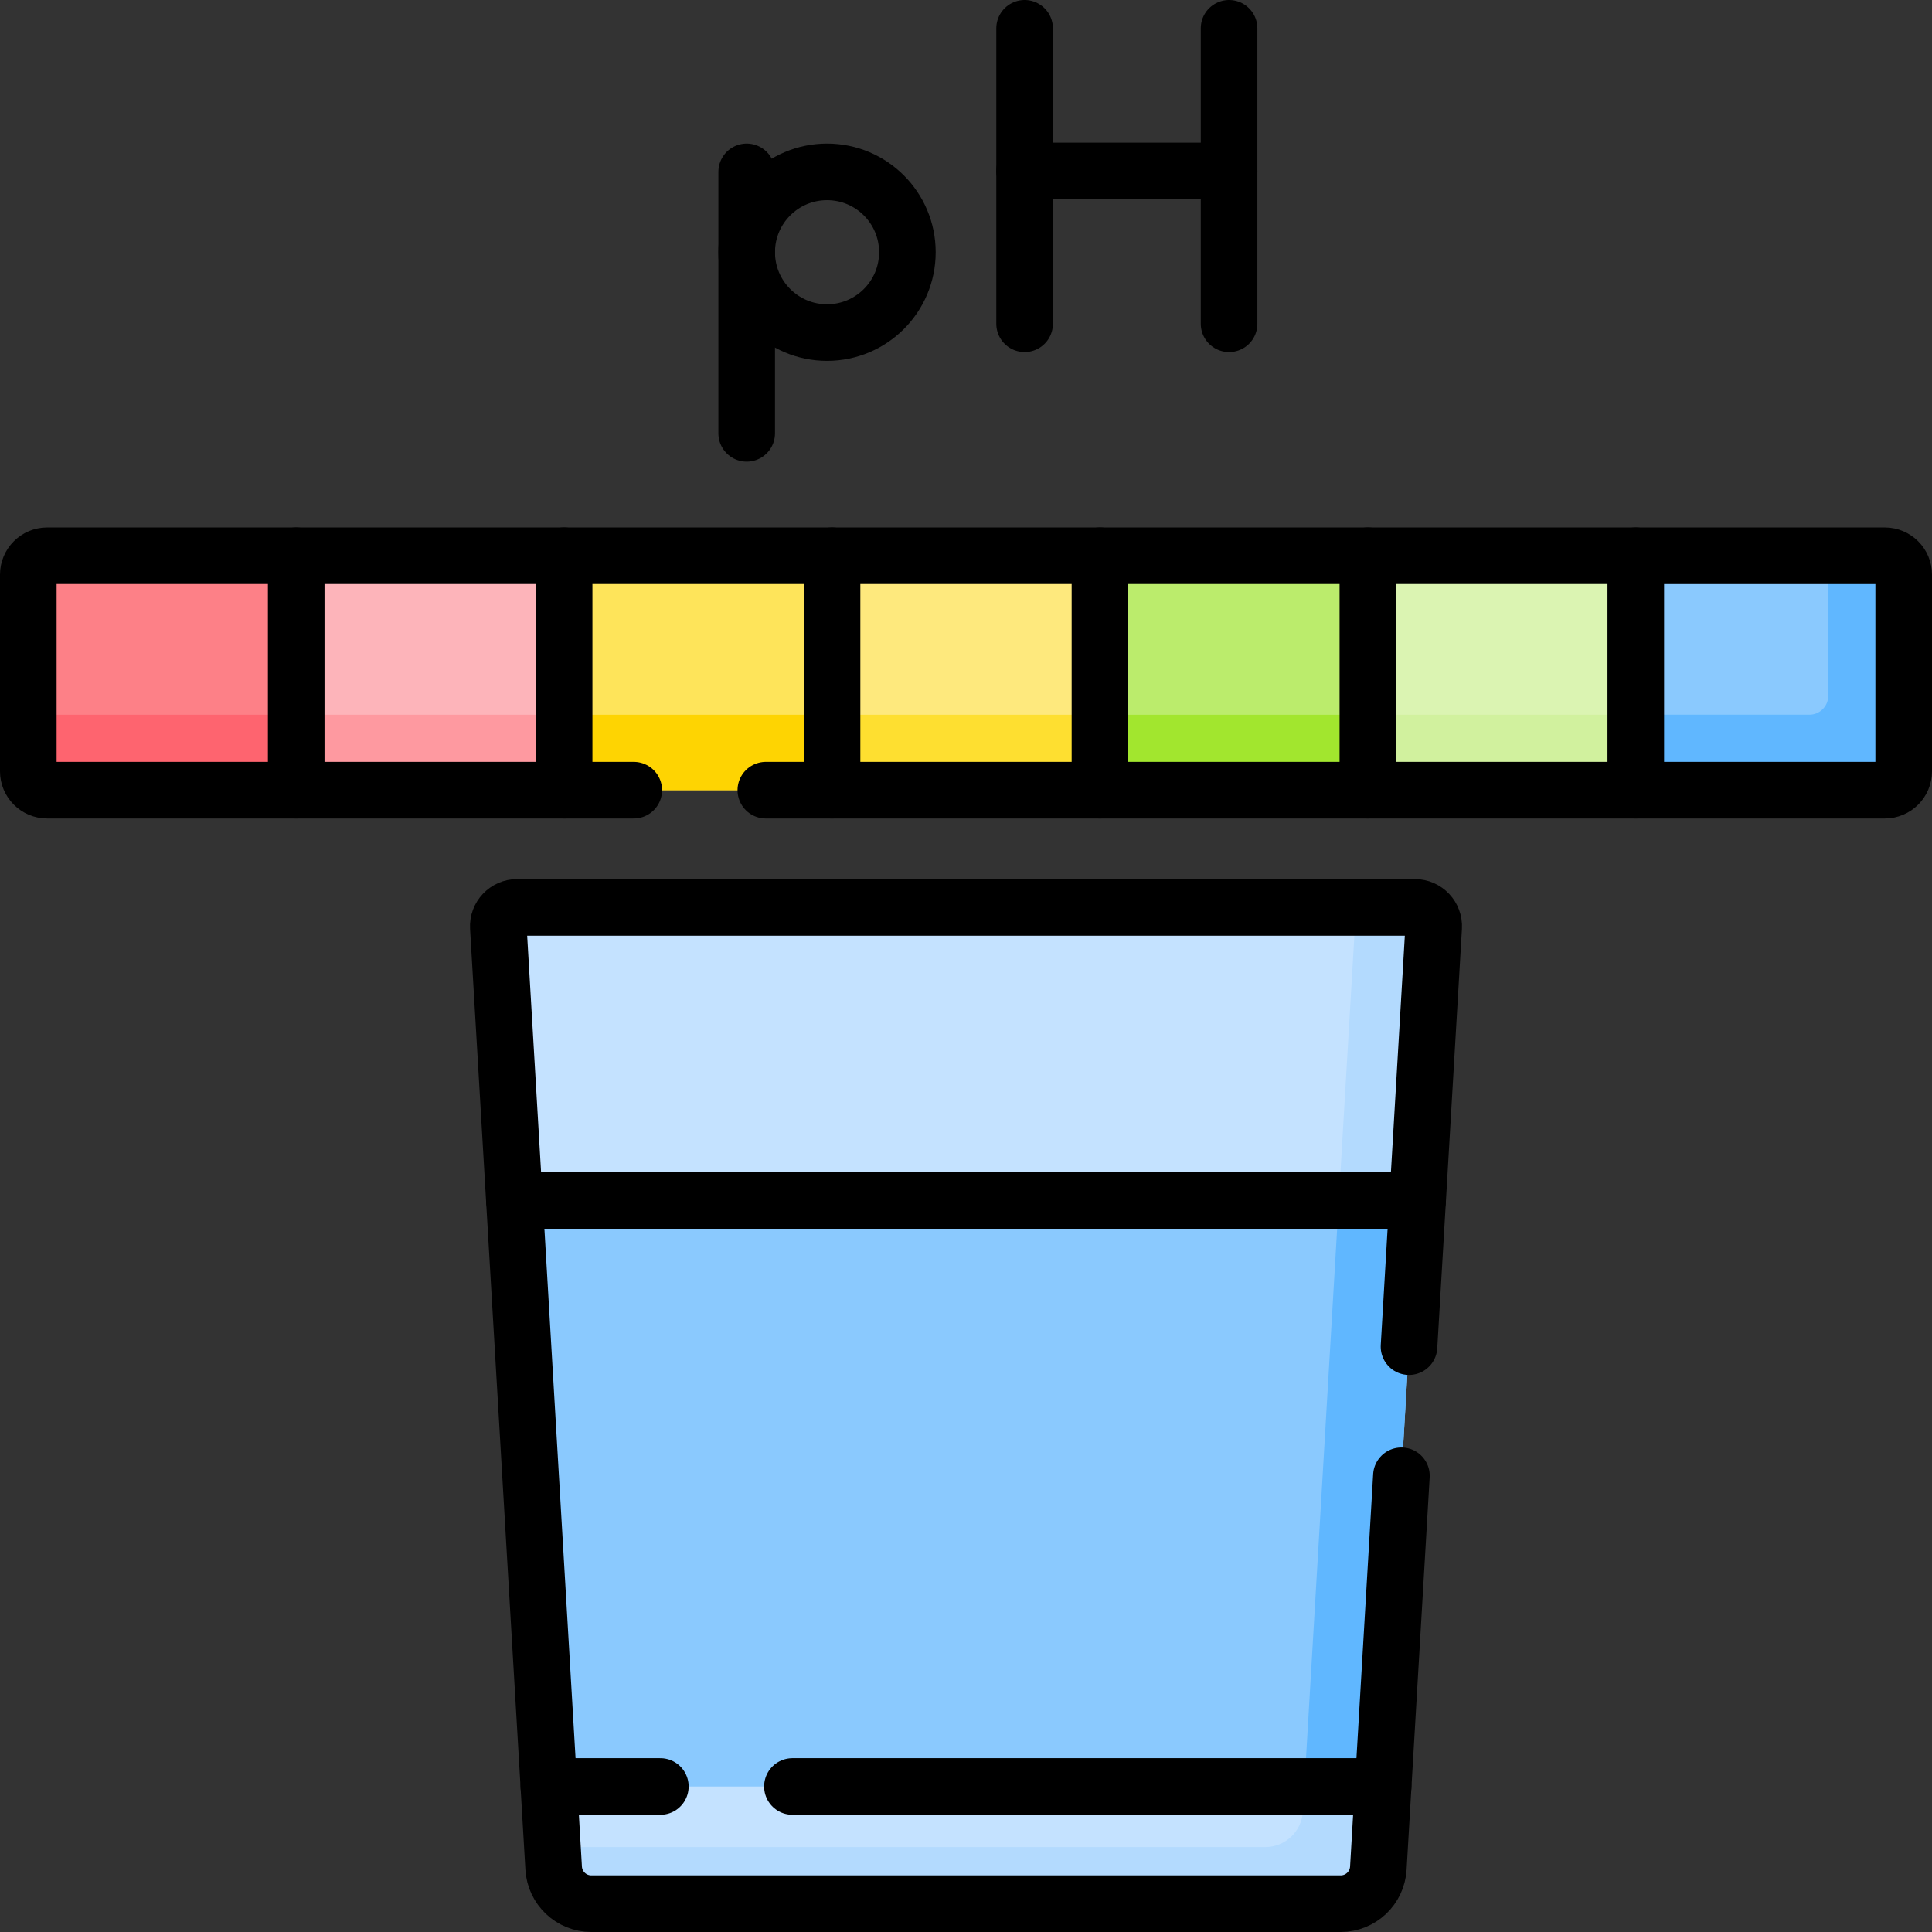 <svg version="1.1" id="Capa_1" xmlns="http://www.w3.org/2000/svg" xmlns:xlink="http://www.w3.org/1999/xlink" x="0px" y="0px" viewBox="0 0 512 512" style="enable-background:new 0 0 512 512;" xml:space="preserve">
<rect x="0" y="0" width="512" height="512" fill="#333333" stroke="none"/>
<g>
	<polygon style="fill:#8AC9FE;" points="136.318,318.125 145.454,473.438 256,488.969 366.546,473.438 375.682,318.125 256,302.594 &#10;&#9;&#9;&#9;"/>
	<polygon style="fill:#60B7FF;" points="354.958,315.436 345.49,476.396 366.546,473.438 375.682,318.125 &#9;"/>
	<path style="fill:#8AC9FE;" d="M499.5,147.281h-66l-22.188,31.062l22.188,31.063h66c2.761,0,5-2.239,5-5v-52.125&#10;&#9;&#9;C504.5,149.52,502.261,147.281,499.5,147.281z"/>
	<path style="fill:#60B7FF;" d="M499.5,147.281h-15v37.125c0,2.761-2.239,5-5,5h-60.286l14.286,20h66c2.761,0,5-2.239,5-5v-52.125&#10;&#9;&#9;C504.5,149.52,502.261,147.281,499.5,147.281z"/>
	<polygon style="fill:#DBF4B2;" points="362.5,147.281 349.188,178.344 362.5,209.406 433.5,209.406 433.5,147.281 &#9;"/>
	<polygon style="fill:#D1F19E;" points="353.929,189.406 362.5,209.406 433.5,209.406 433.5,189.406 &#9;"/>
	<polygon style="fill:#BBEC6C;" points="291.5,147.281 271.531,178.344 291.5,209.406 362.5,209.406 362.5,147.281 &#9;"/>
	<polygon style="fill:#A2E62E;" points="278.643,189.406 291.5,209.406 362.5,209.406 362.5,189.406 &#9;"/>
	<polygon style="fill:#FEE97D;" points="220.5,147.281 209.406,178.344 220.5,209.406 291.5,209.406 291.5,147.281 &#9;"/>
	<polygon style="fill:#FEDF30;" points="213.357,189.406 220.5,209.406 291.5,209.406 291.5,189.406 &#9;"/>
	<polygon style="fill:#FEE45A;" points="149.5,147.281 131.75,178.344 149.5,209.406 220.5,209.406 220.5,147.281 &#9;"/>
	<polygon style="fill:#FED402;" points="138.071,189.406 149.5,209.406 220.5,209.406 220.5,189.406 &#9;"/>
	<polygon style="fill:#FDB4BA;" points="78.5,147.281 69.625,178.344 78.5,209.406 149.5,209.406 149.5,147.281 &#9;"/>
	<polygon style="fill:#FE99A0;" points="72.786,189.406 78.5,209.406 149.5,209.406 149.5,189.406 &#9;"/>
	<path style="fill:#FD8087;" d="M7.5,152.281v52.125c0,2.761,2.239,5,5,5h66v-62.125h-66C9.739,147.281,7.5,149.52,7.5,152.281z"/>
	<path style="fill:#FE646F;" d="M7.5,189.406v15c0,2.761,2.239,5,5,5h66v-20H7.5z"/>
	<path style="fill:#C4E2FF;" d="M145.454,473.438l1.273,21.65c0.311,5.286,4.688,9.413,9.983,9.413H355.29&#10;&#9;&#9;c5.295,0,9.672-4.127,9.983-9.413l1.273-21.65H145.454z"/>
	<path style="fill:#C4E2FF;" d="M379.939,245.762c0.169-2.872-2.115-5.294-4.991-5.294H137.053c-2.877,0-5.16,2.422-4.991,5.294&#10;&#9;&#9;l4.257,72.363h239.364L379.939,245.762z"/>
	<path style="fill:#B3DAFE;" d="M345.664,473.438l-0.391,6.65c-0.311,5.286-4.688,9.413-9.983,9.413H146.399l0.329,5.587&#10;&#9;&#9;c0.311,5.286,4.688,9.413,9.983,9.413H355.29c5.295,0,9.672-4.127,9.983-9.413l1.273-21.65H345.664z"/>
	<path style="fill:#B3DAFE;" d="M374.947,240.469h-15.58l-4.568,77.656h20.882l4.257-72.363&#10;&#9;&#9;C380.108,242.89,377.824,240.469,374.947,240.469z"/>
	
		<line style="fill:none;stroke:#000000;stroke-width:15;stroke-linecap:round;stroke-linejoin:round;stroke-miterlimit:10;" x1="373.403" y1="356.872" x2="375.682" y2="318.125"/>
	
		<line style="fill:none;stroke:#000000;stroke-width:15;stroke-linecap:round;stroke-linejoin:round;stroke-miterlimit:10;" x1="366.546" y1="473.438" x2="371.389" y2="391.098"/>
	
		<line style="fill:none;stroke:#000000;stroke-width:15;stroke-linecap:round;stroke-linejoin:round;stroke-miterlimit:10;" x1="136.318" y1="318.125" x2="145.454" y2="473.438"/>
	<path style="fill:none;stroke:#000000;stroke-width:15;stroke-linecap:round;stroke-linejoin:round;stroke-miterlimit:10;" d="&#10;&#9;&#9;M433.5,209.406h66c2.761,0,5-2.239,5-5v-52.125c0-2.761-2.239-5-5-5h-66"/>
	
		<polyline style="fill:none;stroke:#000000;stroke-width:15;stroke-linecap:round;stroke-linejoin:round;stroke-miterlimit:10;" points="&#10;&#9;&#9;362.5,209.406 433.5,209.406 433.5,147.281 362.5,147.281 &#9;"/>
	
		<polyline style="fill:none;stroke:#000000;stroke-width:15;stroke-linecap:round;stroke-linejoin:round;stroke-miterlimit:10;" points="&#10;&#9;&#9;291.5,209.406 362.5,209.406 362.5,147.281 291.5,147.281 &#9;"/>
	
		<polyline style="fill:none;stroke:#000000;stroke-width:15;stroke-linecap:round;stroke-linejoin:round;stroke-miterlimit:10;" points="&#10;&#9;&#9;220.5,209.406 291.5,209.406 291.5,147.281 220.5,147.281 &#9;"/>
	
		<polyline style="fill:none;stroke:#000000;stroke-width:15;stroke-linecap:round;stroke-linejoin:round;stroke-miterlimit:10;" points="&#10;&#9;&#9;202.953,209.406 220.5,209.406 220.5,147.281 149.5,147.281 &#9;"/>
	
		<line style="fill:none;stroke:#000000;stroke-width:15;stroke-linecap:round;stroke-linejoin:round;stroke-miterlimit:10;" x1="149.5" y1="209.406" x2="167.953" y2="209.406"/>
	
		<polyline style="fill:none;stroke:#000000;stroke-width:15;stroke-linecap:round;stroke-linejoin:round;stroke-miterlimit:10;" points="&#10;&#9;&#9;78.5,209.406 149.5,209.406 149.5,147.281 78.5,147.281 &#9;"/>
	<path style="fill:none;stroke:#000000;stroke-width:15;stroke-linecap:round;stroke-linejoin:round;stroke-miterlimit:10;" d="&#10;&#9;&#9;M7.5,152.281v52.125c0,2.761,2.239,5,5,5h66v-62.125h-66C9.739,147.281,7.5,149.52,7.5,152.281z"/>
	
		<line style="fill:none;stroke:#000000;stroke-width:15;stroke-linecap:round;stroke-linejoin:round;stroke-miterlimit:10;" x1="271.531" y1="7.5" x2="271.531" y2="85.803"/>
	
		<line style="fill:none;stroke:#000000;stroke-width:15;stroke-linecap:round;stroke-linejoin:round;stroke-miterlimit:10;" x1="325.718" y1="7.5" x2="325.718" y2="85.803"/>
	
		<line style="fill:none;stroke:#000000;stroke-width:15;stroke-linecap:round;stroke-linejoin:round;stroke-miterlimit:10;" x1="271.531" y1="45.308" x2="325.718" y2="45.308"/>
	<g>
		
			<line style="fill:none;stroke:#000000;stroke-width:15;stroke-linecap:round;stroke-linejoin:round;stroke-miterlimit:10;" x1="197.881" y1="114.842" x2="197.881" y2="45.547"/>
	</g>
	
		<circle style="fill:none;stroke:#000000;stroke-width:15;stroke-linecap:round;stroke-linejoin:round;stroke-miterlimit:10;" cx="219.175" cy="66.841" r="21.294"/>
	<path style="fill:none;stroke:#000000;stroke-width:15;stroke-linecap:round;stroke-linejoin:round;stroke-miterlimit:10;" d="&#10;&#9;&#9;M175,473.438h-29.546l1.273,21.65c0.311,5.286,4.688,9.413,9.983,9.413H355.29c5.295,0,9.672-4.127,9.983-9.413l1.273-21.65H210"/>
	<path style="fill:none;stroke:#000000;stroke-width:15;stroke-linecap:round;stroke-linejoin:round;stroke-miterlimit:10;" d="&#10;&#9;&#9;M137.053,240.469c-2.877,0-5.16,2.422-4.991,5.294l4.257,72.363h239.364l4.257-72.363c0.169-2.872-2.115-5.294-4.991-5.294H137.053&#10;&#9;&#9;z"/>
</g>
<g>
</g>
<g>
</g>
<g>
</g>
<g>
</g>
<g>
</g>
<g>
</g>
<g>
</g>
<g>
</g>
<g>
</g>
<g>
</g>
<g>
</g>
<g>
</g>
<g>
</g>
<g>
</g>
<g>
</g>
</svg>